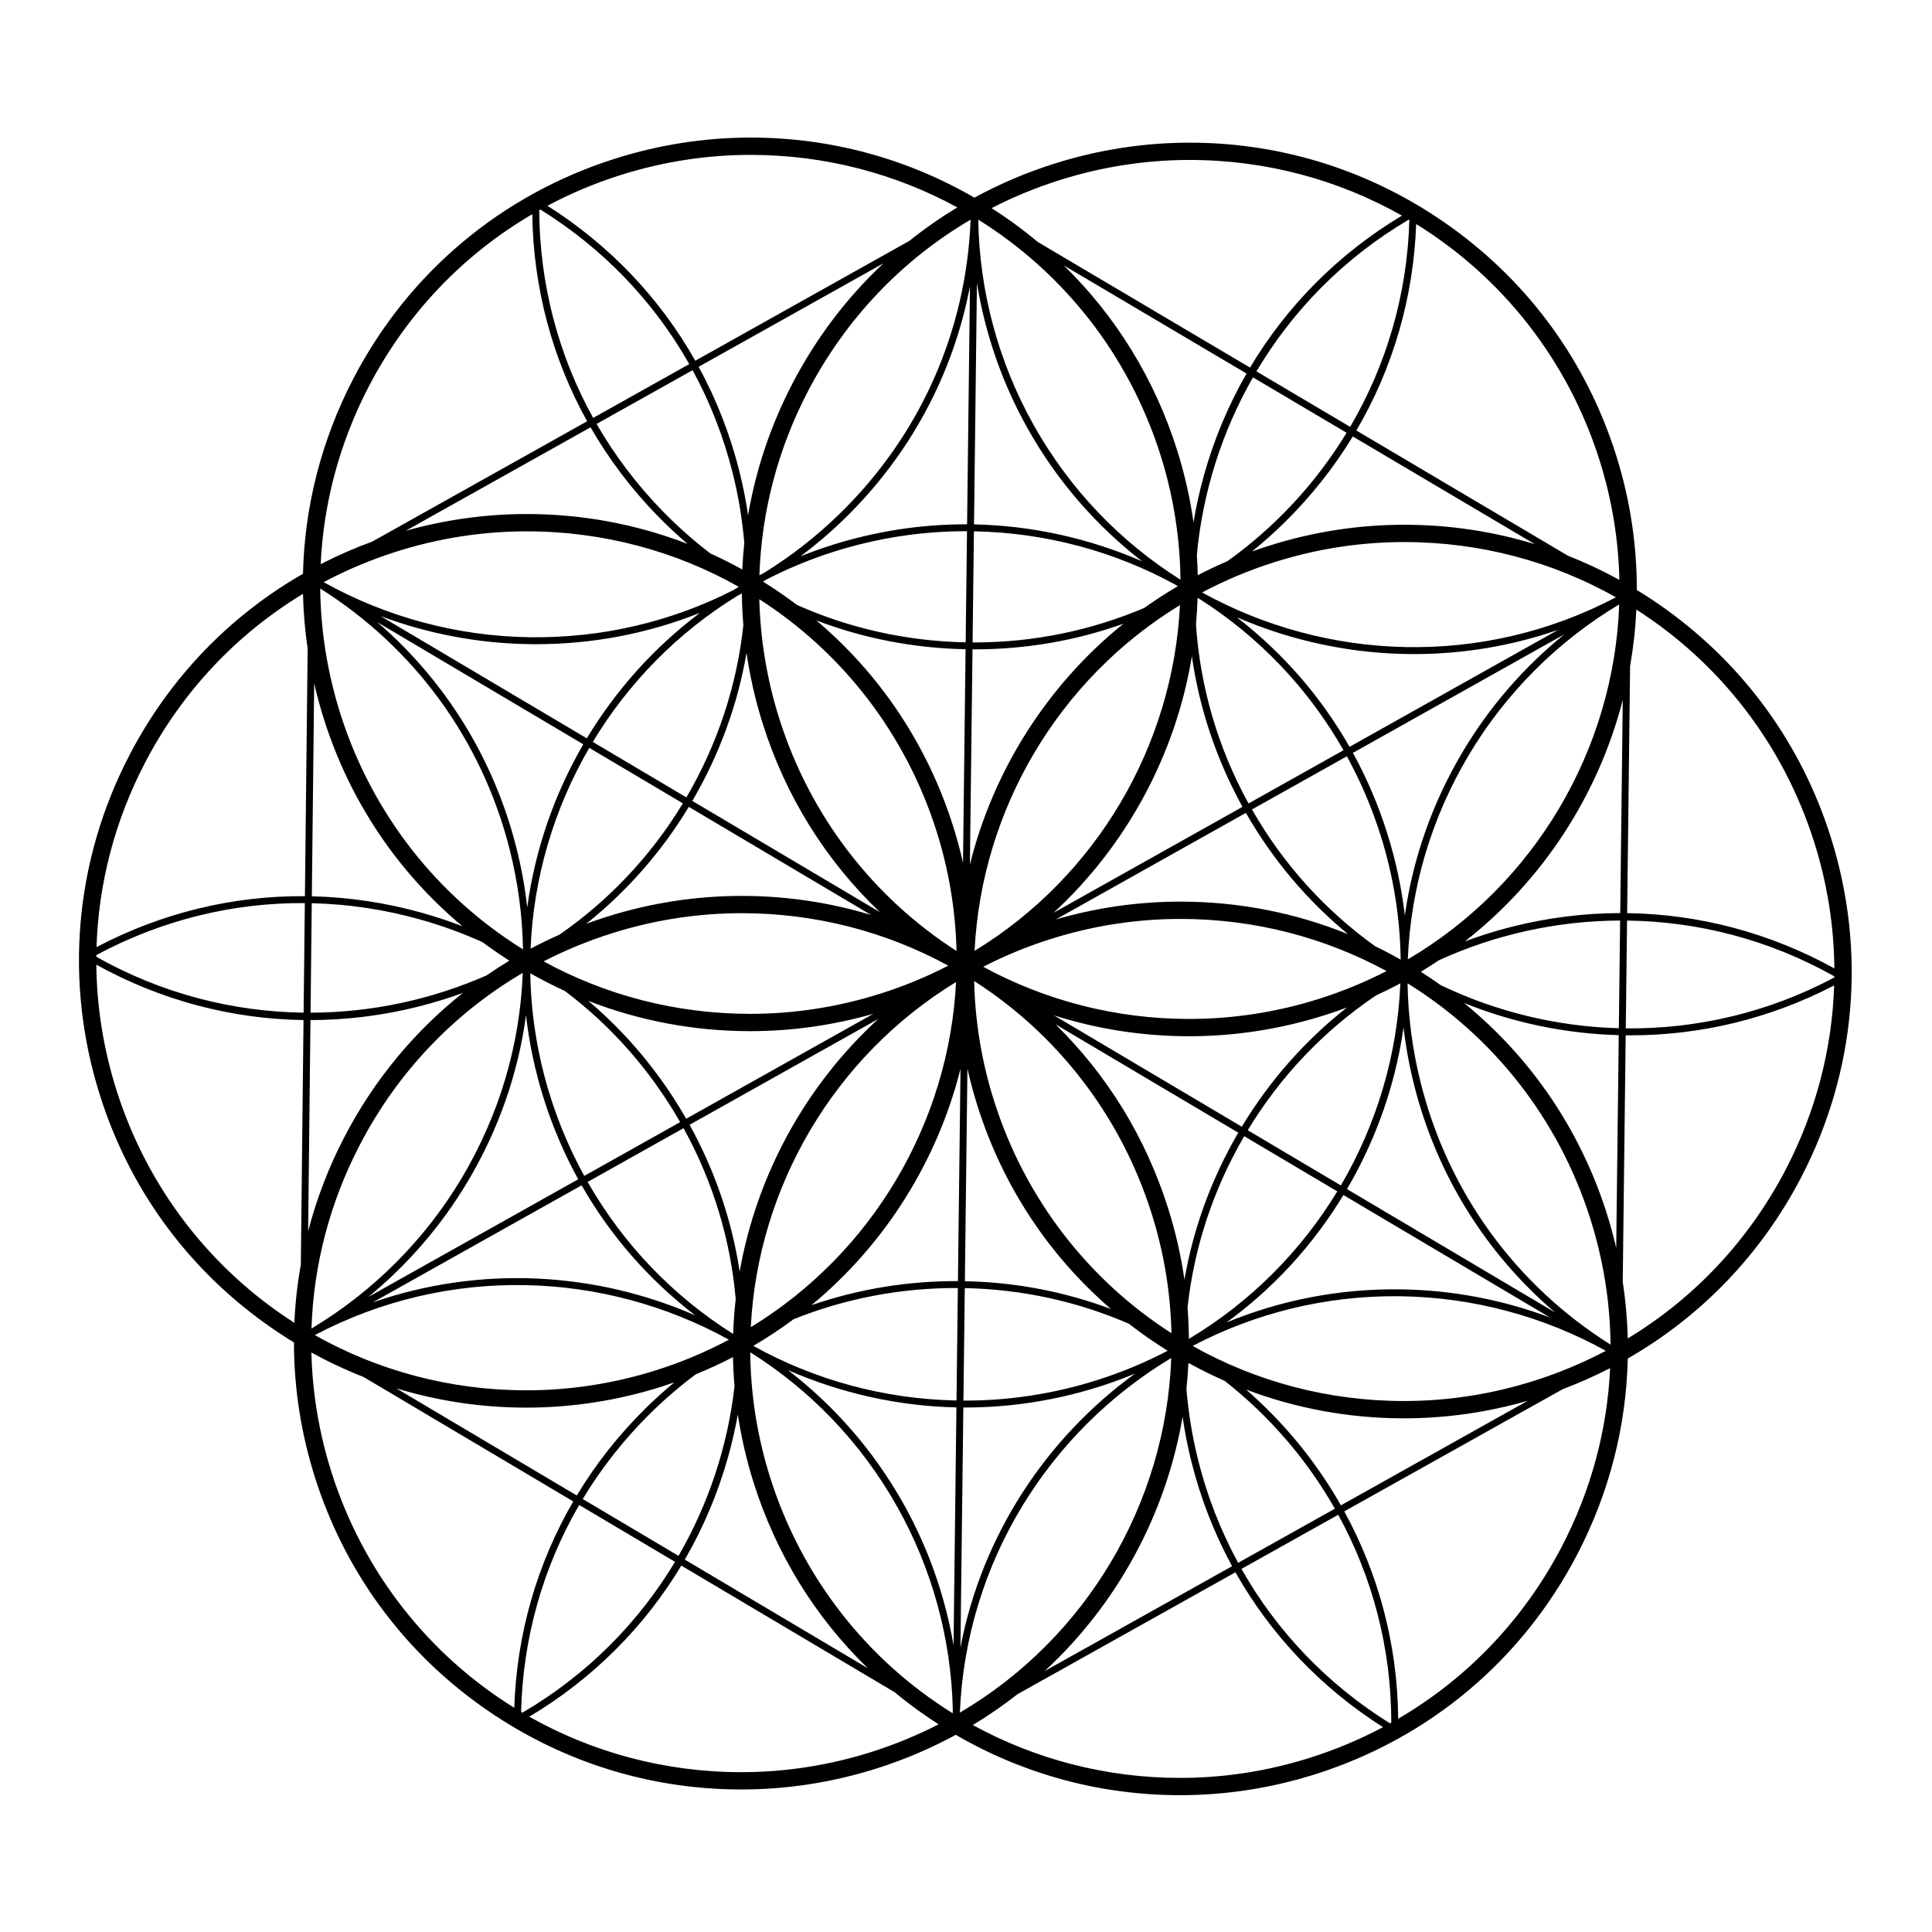<svg xmlns="http://www.w3.org/2000/svg" xmlns:xlink="http://www.w3.org/1999/xlink" width="500" viewBox="0 0 375 375" height="500" preserveAspectRatio="xMidYMid meet"><defs><clipPath id="7d6949f961"><path d="M 15 26.715 L 360 26.715 L 360 348.465 L 15 348.465 Z M 15 26.715 " clip-rule="nonzero"></path></clipPath></defs><g clip-path="url(#7d6949f961)"><path fill="#000000" d="M 355.336 162.445 C 349.664 144.52 338.617 129.25 323.391 118.285 C 321.535 116.949 319.641 115.695 317.707 114.516 C 317.723 105.828 316.422 96.996 313.664 88.281 C 307.988 70.355 296.941 55.09 281.715 44.125 C 266.785 33.375 249.215 27.691 230.898 27.691 C 222.074 27.691 213.293 29.047 204.746 31.734 C 204.727 31.738 204.707 31.746 204.691 31.75 C 199.242 33.469 194.039 35.691 189.129 38.363 C 175.922 30.711 161.066 26.703 145.691 26.703 C 136.836 26.703 128.023 28.07 119.477 30.766 C 119.469 30.77 119.461 30.773 119.449 30.773 C 97.352 37.758 79.297 52.914 68.605 73.449 C 62.395 85.387 59.109 98.309 58.809 111.371 C 44.559 119.539 32.91 131.609 25.152 146.52 C 14.457 167.07 12.418 190.543 19.406 212.625 C 25.078 230.551 36.125 245.82 51.352 256.781 C 53.211 258.121 55.113 259.383 57.055 260.566 C 57.059 269.332 58.406 278.145 61.125 286.742 C 66.801 304.668 77.848 319.938 93.074 330.902 C 108.004 341.652 125.574 347.336 143.891 347.336 C 152.746 347.336 161.555 345.973 170.078 343.281 C 170.086 343.277 170.094 343.277 170.102 343.273 C 175.539 341.559 180.688 339.352 185.516 336.727 C 198.75 344.418 213.645 348.445 229.062 348.445 C 237.918 348.445 246.727 347.082 255.25 344.395 C 255.258 344.391 255.266 344.387 255.273 344.387 C 277.387 337.406 295.453 322.246 306.148 301.699 C 312.375 289.738 315.66 276.781 315.949 263.688 C 330.195 255.52 341.832 243.453 349.59 228.551 C 360.285 208 362.324 184.523 355.336 162.445 Z M 269.805 334.508 C 257.66 326.949 247.832 316.668 240.969 304.523 L 259.75 294.016 C 266.32 306.016 270.055 319.77 270.047 334.367 C 269.965 334.414 269.887 334.461 269.805 334.508 Z M 240.324 303.344 C 236.941 297.125 234.32 290.441 232.559 283.395 C 231.414 278.816 230.66 274.203 230.285 269.59 C 230.465 267.918 230.594 266.234 230.672 264.543 C 232.969 265.809 235.312 266.969 237.703 268.02 C 246.348 274.809 253.641 283.242 259.098 292.84 Z M 101.145 332.285 C 101.488 317.949 105.387 304.223 112.422 292.113 L 131.02 303.152 C 123.973 314.898 113.977 325.07 101.391 332.434 C 101.309 332.383 101.227 332.336 101.145 332.285 Z M 113.109 290.957 C 116.738 284.941 121.145 279.336 126.285 274.273 C 129.059 271.547 131.988 269.039 135.047 266.75 C 137.527 265.742 139.934 264.629 142.273 263.414 C 142.309 265.297 142.406 267.188 142.57 269.082 C 141.246 280.648 137.551 291.875 131.699 301.992 Z M 18.695 185.383 C 31.324 178.598 45.176 175.188 59.168 175.289 L 58.93 196.555 C 45.215 196.375 31.379 192.867 18.695 185.707 C 18.699 185.598 18.695 185.488 18.695 185.383 Z M 104.895 40.676 C 117.062 48.23 126.91 58.516 133.785 70.672 L 115.133 81.117 C 108.363 68.906 104.738 55.137 104.66 40.809 C 104.738 40.766 104.816 40.719 104.895 40.676 Z M 134.434 71.852 C 137.816 78.062 140.438 84.742 142.203 91.785 C 143.336 96.289 144.082 100.824 144.465 105.363 C 144.285 107.082 144.156 108.805 144.078 110.531 C 142.055 109.414 139.992 108.379 137.895 107.434 C 134.672 104.969 131.602 102.258 128.715 99.305 C 123.641 94.125 119.32 88.406 115.797 82.285 Z M 273.555 42.684 C 273.152 57.309 269.016 71.004 262.066 82.852 L 243.875 72.082 C 250.895 60.266 260.875 50.027 273.453 42.625 C 273.488 42.645 273.52 42.664 273.555 42.684 Z M 261.375 84 C 255.422 93.789 247.531 102.273 238.246 108.922 C 236.277 109.766 234.355 110.676 232.48 111.648 C 232.453 110.336 232.398 109.016 232.309 107.699 C 233.434 95.598 237.148 83.82 243.203 73.246 Z M 189.164 184.562 C 190.512 157.25 205.363 131.883 229.031 117.449 C 227.68 144.766 212.824 170.141 189.164 184.562 Z M 185.57 190.609 C 184.191 217.875 169.355 243.191 145.727 257.609 C 147.109 230.344 161.945 205.027 185.57 190.609 Z M 189.25 190.52 C 205.16 200.773 217.477 216.422 223.516 235.496 C 225.961 243.227 227.211 251.051 227.379 258.773 C 211.391 248.52 199.008 232.832 192.949 213.691 C 190.504 205.969 189.254 198.148 189.086 190.43 C 189.141 190.457 189.195 190.488 189.25 190.52 Z M 190.844 187.652 C 194.977 185.527 199.336 183.719 203.91 182.273 C 203.926 182.27 203.941 182.266 203.957 182.258 C 212.152 179.672 220.621 178.363 229.133 178.363 C 243.5 178.363 257.16 181.98 269.121 188.484 C 264.992 190.609 260.633 192.418 256.059 193.863 C 256.039 193.867 256.023 193.875 256.004 193.879 C 247.812 196.465 239.344 197.777 230.832 197.777 C 216.461 197.777 202.805 194.156 190.844 187.652 Z M 229.133 175.004 C 220.973 175.004 212.848 176.164 204.957 178.453 L 241.828 157.781 C 247.109 167.02 253.871 174.91 261.656 181.32 C 251.391 177.16 240.402 175.004 229.133 175.004 Z M 204.508 177.164 C 218.73 164.031 228.199 146.434 231.344 127.383 C 232.793 137.512 236.086 147.395 241.168 156.609 Z M 188.258 167.805 L 188.762 126.039 C 188.891 126.039 189.02 126.039 189.148 126.039 C 199.148 126.039 208.895 124.336 218.055 121.066 C 203.227 133.027 192.805 149.547 188.258 167.805 Z M 185.547 184.512 C 169.633 174.258 157.312 158.609 151.273 139.531 C 148.859 131.898 147.574 124.094 147.383 116.309 C 163.363 126.562 175.738 142.242 181.793 161.379 C 184.23 169.078 185.48 176.875 185.656 184.57 C 185.621 184.551 185.586 184.531 185.547 184.512 Z M 183.984 187.395 C 184.008 187.41 184.027 187.422 184.047 187.438 C 179.883 189.586 175.484 191.414 170.867 192.871 C 170.848 192.875 170.816 192.887 170.797 192.891 C 162.605 195.477 154.133 196.789 145.621 196.789 C 131.207 196.789 117.504 193.148 105.516 186.602 C 109.727 184.434 114.152 182.609 118.762 181.156 C 118.781 181.148 118.805 181.141 118.828 181.133 C 127.008 178.555 135.461 177.25 143.953 177.25 C 158.34 177.25 172.016 180.875 183.984 187.395 Z M 145.621 200.148 C 153.684 200.148 161.703 199.012 169.523 196.777 L 133.188 217.148 C 128.152 208.352 121.73 200.648 114.203 194.273 C 124.152 198.145 134.758 200.148 145.621 200.148 Z M 170.453 197.797 C 156.352 210.73 146.891 228.035 143.57 246.809 C 142.066 236.938 138.812 227.312 133.848 218.32 Z M 186.434 207.465 L 185.934 248.66 C 176.109 248.625 166.527 250.227 157.504 253.336 C 171.844 241.477 181.945 225.309 186.434 207.465 Z M 187.777 207.418 C 188.324 209.852 188.977 212.281 189.742 214.703 C 194.633 230.152 203.52 243.629 215.629 254.074 C 206.781 250.762 197.238 248.875 187.281 248.68 Z M 226.719 234.484 C 222.387 220.797 214.918 208.656 204.848 198.801 L 240.348 219.852 C 235.121 228.809 231.617 238.453 229.898 248.391 C 229.234 243.746 228.18 239.098 226.719 234.484 Z M 204.582 197.082 C 213.004 199.758 221.828 201.133 230.832 201.133 C 239.656 201.133 248.438 199.777 256.977 197.094 C 256.996 197.086 257.02 197.082 257.043 197.074 C 258.535 196.602 260.004 196.094 261.449 195.551 C 253.395 201.879 246.477 209.676 241.031 218.691 Z M 266.871 183.633 C 257.371 176.805 249.164 167.895 243.004 157.121 L 261.426 146.793 C 264.055 151.586 266.25 156.688 267.949 162.059 C 270.496 170.098 271.758 178.238 271.871 186.266 C 270.227 185.332 268.559 184.453 266.871 183.633 Z M 242.34 155.953 C 236.262 144.918 232.938 133.07 232.137 121.215 C 232.293 119.5 232.398 117.777 232.453 116.051 C 232.582 116.121 232.711 116.195 232.84 116.266 C 244.281 123.543 253.914 133.562 260.773 145.617 Z M 228.613 113.781 C 226.363 115.098 224.191 116.504 222.094 118 C 211.953 122.309 200.812 124.695 189.137 124.695 C 189.02 124.695 188.898 124.695 188.777 124.695 L 189.039 103.125 C 203.105 103.387 216.461 107.074 228.188 113.512 C 228.328 113.602 228.473 113.691 228.613 113.781 Z M 186.918 167.449 C 186.383 165.082 185.746 162.719 185 160.367 C 180.02 144.633 170.902 130.949 158.453 120.422 C 167.59 123.906 177.355 125.82 187.418 126.016 Z M 148.07 140.543 C 152.523 154.609 160.285 167.039 170.781 177.039 L 134.383 155.457 C 139.656 146.441 143.184 136.73 144.898 126.727 C 145.574 131.363 146.625 135.984 148.07 140.543 Z M 169.078 177.594 C 161 175.148 152.559 173.895 143.957 173.895 C 135.102 173.895 126.289 175.258 117.77 177.945 C 117.746 177.953 117.723 177.961 117.699 177.969 C 116.379 178.387 115.078 178.836 113.785 179.309 C 121.621 173.066 128.363 165.426 133.699 156.613 Z M 108.578 181.422 C 106.676 182.266 104.809 183.172 102.984 184.141 C 103.551 170.297 107.543 156.922 114.379 145.16 L 132.543 155.93 C 126.246 166.328 118.016 174.887 108.578 181.422 Z M 109.648 192.348 C 118.652 199.137 126.258 207.742 132.016 217.805 L 113.406 228.242 C 110.762 223.43 108.555 218.301 106.844 212.902 C 104.324 204.938 103.059 196.871 102.93 188.914 C 105.125 190.156 107.367 191.305 109.648 192.348 Z M 132.676 218.977 C 138.496 229.531 141.809 240.82 142.801 252.148 C 142.547 254.387 142.379 256.648 142.305 258.918 C 130.73 251.637 120.988 241.562 114.062 229.414 Z M 154.02 256.07 C 164.031 252.043 174.824 249.961 185.918 250.004 L 185.656 271.836 C 171.469 271.555 158.012 267.789 146.219 261.234 C 148.93 259.645 151.531 257.918 154.02 256.07 Z M 187.266 250.023 C 198.562 250.246 209.32 252.688 219.113 256.934 C 219.961 257.59 220.816 258.234 221.688 258.863 C 223.312 260.027 224.965 261.133 226.648 262.18 C 222.301 264.453 217.699 266.375 212.863 267.902 C 212.855 267.906 212.852 267.906 212.844 267.91 C 204.551 270.527 195.98 271.852 187.367 271.852 C 187.242 271.852 187.121 271.848 187 271.848 Z M 230.5 253.805 C 231.758 242.203 235.457 230.902 241.504 220.535 L 259.566 231.246 C 252.547 242.801 242.75 252.715 230.762 259.875 C 230.742 257.859 230.66 255.832 230.5 253.805 Z M 242.188 219.379 C 248.684 208.621 257.258 199.832 267.094 193.207 C 268.695 192.473 270.27 191.695 271.809 190.871 C 271.234 204.812 267.184 218.273 260.258 230.094 Z M 269.234 161.656 C 267.512 156.219 265.289 151.027 262.602 146.133 L 303.633 123.129 C 295.816 129.465 289.137 137.148 283.961 145.832 C 278.035 155.766 274.25 166.562 272.68 177.676 C 272.047 172.297 270.902 166.934 269.234 161.656 Z M 261.945 144.961 C 256.414 135.25 249.023 126.738 240.051 119.801 C 250.875 124.496 262.609 126.957 274.477 126.957 C 283.852 126.957 293.305 125.422 302.457 122.246 Z M 189.055 101.785 L 189.621 54.945 C 191.219 64.801 194.527 74.352 199.434 83.109 C 205.223 93.445 212.852 102.113 221.68 108.945 C 211.387 104.477 200.242 102.004 189.055 101.785 Z M 187.711 101.77 C 187.617 101.77 187.527 101.77 187.434 101.77 C 178.68 101.77 169.973 103.117 161.551 105.773 C 161.543 105.777 161.535 105.781 161.527 105.781 C 159.441 106.441 157.395 107.172 155.395 107.973 C 158.348 105.758 161.184 103.344 163.871 100.727 C 176.609 88.336 185.004 72.672 188.27 55.582 Z M 161.902 107.07 C 161.922 107.066 161.938 107.062 161.953 107.055 C 170.246 104.438 178.82 103.109 187.434 103.109 C 187.52 103.109 187.609 103.113 187.695 103.113 L 187.434 124.676 C 175.957 124.449 164.871 121.953 154.684 117.414 C 154.145 117.008 153.605 116.602 153.055 116.207 C 151.43 115.039 149.777 113.934 148.094 112.887 C 148.328 112.746 148.559 112.605 148.793 112.465 C 152.938 110.34 157.312 108.523 161.902 107.07 Z M 143.996 115.199 C 144.02 117.254 144.113 119.312 144.285 121.367 C 143.027 133.02 139.309 144.367 133.227 154.773 L 115.066 144.004 C 121.926 132.621 131.469 122.809 143.156 115.633 C 143.438 115.488 143.719 115.348 143.996 115.199 Z M 113.902 143.312 L 73.887 119.59 C 83.129 123.043 92.945 124.902 102.867 125.031 C 103.254 125.035 103.641 125.039 104.023 125.039 C 115.102 125.039 125.867 122.945 135.871 118.949 C 126.957 125.645 119.535 133.957 113.902 143.312 Z M 113.215 144.469 C 107.59 154.156 103.855 164.918 102.336 176.137 C 101.895 172.215 101.188 168.301 100.195 164.41 C 95.816 147.215 86.438 132.137 73.262 120.777 Z M 105.562 213.309 C 107.293 218.77 109.527 223.984 112.23 228.898 L 71.488 251.742 C 79.148 245.457 85.699 237.867 90.793 229.316 C 96.781 219.258 100.574 208.32 102.102 197.062 C 102.715 202.48 103.855 207.918 105.562 213.309 Z M 112.891 230.07 C 118.457 239.82 125.902 248.363 134.941 255.312 C 115.527 246.84 93.168 245.574 72.367 252.789 Z M 185.641 273.176 L 185.082 319.352 C 183.441 309.75 180.168 300.449 175.375 291.898 C 169.547 281.504 161.855 272.793 152.953 265.945 C 163.262 270.445 174.43 272.945 185.641 273.176 Z M 186.984 273.191 C 187.113 273.191 187.238 273.195 187.367 273.195 C 196.094 273.195 204.773 271.855 213.223 269.195 C 213.238 269.191 213.254 269.188 213.27 269.184 C 215.664 268.426 218.004 267.57 220.297 266.625 C 203.031 279.176 190.598 298 186.422 319.77 Z M 260.758 231.953 L 300.84 255.715 C 291.609 252.262 281.812 250.398 271.902 250.262 C 259.93 250.094 248.492 252.395 238.07 256.688 C 247.133 250.086 254.836 241.723 260.758 231.953 Z M 261.449 230.801 C 262.18 229.555 262.883 228.285 263.555 226.992 C 268.117 218.227 271.082 208.918 272.426 199.418 C 272.867 203.199 273.559 206.977 274.512 210.73 C 278.926 228.117 288.449 243.34 301.84 254.746 Z M 285.117 146.516 C 292.262 134.531 302.316 124.477 314.289 117.312 C 313.277 145.473 297.902 171.711 273.258 186.211 C 273.809 172.352 277.809 158.77 285.117 146.516 Z M 233.332 114.996 C 237.75 112.652 242.441 110.672 247.379 109.113 C 247.383 109.113 247.391 109.109 247.398 109.105 C 255.594 106.52 264.062 105.211 272.57 105.211 C 287.379 105.211 301.434 109.051 313.652 115.934 C 287.637 129.609 257.477 128.336 233.332 114.996 Z M 200.609 82.457 C 193.789 70.281 190.102 56.559 189.875 42.629 C 206.32 52.867 219.07 68.793 225.246 88.309 C 227.793 96.348 229.043 104.492 229.125 112.52 C 217.617 105.262 207.707 95.129 200.609 82.457 Z M 162.934 99.766 C 158.422 104.156 153.504 107.98 148.27 111.211 C 147.977 111.359 147.688 111.508 147.402 111.66 C 147.801 99.367 150.953 87.223 156.801 75.984 C 164.121 61.918 175.039 50.48 188.395 42.637 C 187.562 64.34 178.57 84.555 162.934 99.766 Z M 142.363 114.531 C 130.289 120.691 116.82 123.871 102.887 123.688 C 88.859 123.504 75.059 119.816 62.82 112.996 C 67.324 110.605 72.074 108.602 77.039 107.035 C 77.043 107.035 77.047 107.035 77.051 107.031 C 77.055 107.031 77.059 107.027 77.062 107.027 C 85.258 104.441 93.727 103.133 102.238 103.133 C 117.078 103.133 131.164 106.988 143.398 113.902 C 143.051 114.109 142.707 114.32 142.363 114.531 Z M 62.152 114.23 C 80.512 125.797 93.52 143.652 98.891 164.742 C 100.539 171.211 101.406 177.758 101.516 184.27 C 85.031 174.035 72.254 158.09 66.066 138.543 C 63.539 130.555 62.242 122.379 62.152 114.23 Z M 89.637 228.629 C 82.492 240.629 72.434 250.695 60.457 257.871 C 60.855 245.574 64.008 233.426 69.855 222.188 C 77.18 208.113 88.105 196.676 101.469 188.832 C 100.941 202.723 96.949 216.348 89.637 228.629 Z M 141.48 260.035 C 137.043 262.395 132.328 264.391 127.363 265.957 C 127.348 265.961 127.332 265.965 127.32 265.973 C 127.316 265.973 127.316 265.973 127.316 265.973 C 119.133 268.551 110.668 269.859 102.168 269.859 C 87.363 269.859 73.312 266.02 61.102 259.141 C 87.125 245.43 117.316 246.688 141.48 260.035 Z M 174.203 292.555 C 180.906 304.516 184.59 317.969 184.934 331.645 L 184.922 332.547 C 168.457 322.312 155.688 306.375 149.508 286.844 C 146.945 278.75 145.691 270.551 145.625 262.473 C 157.16 269.727 167.09 279.867 174.203 292.555 Z M 227.34 263.586 C 226.305 291.723 210.934 317.93 186.309 332.418 C 187.523 303.141 203.715 277.754 227.34 263.586 Z M 271.883 251.602 C 285.816 251.801 299.523 255.453 311.691 262.195 C 307.258 264.531 302.582 266.492 297.699 268.035 C 297.695 268.035 297.688 268.039 297.68 268.039 C 289.484 270.625 281.016 271.938 272.504 271.938 C 257.723 271.938 243.691 268.109 231.492 261.246 C 243.555 254.906 257.32 251.398 271.883 251.602 Z M 312.605 260.992 C 294.207 249.414 281.18 231.527 275.816 210.402 C 274.172 203.926 273.309 197.375 273.207 190.859 C 289.707 201.094 302.5 217.047 308.691 236.605 C 311.227 244.617 312.523 252.82 312.605 260.992 Z M 314.977 135.859 L 314.484 177.23 C 307.434 177.242 300.34 178.129 293.336 179.91 C 290.262 180.691 287.258 181.637 284.328 182.73 C 299.516 170.859 310.234 154.266 314.977 135.859 Z M 272.57 101.852 C 263.719 101.852 254.906 103.215 246.426 105.895 C 246.406 105.898 246.383 105.906 246.363 105.914 C 245.234 106.27 244.117 106.648 243.008 107.047 C 245.109 105.348 247.145 103.543 249.102 101.633 C 254.355 96.508 258.863 90.82 262.578 84.715 L 297.898 105.617 C 289.758 103.129 281.25 101.852 272.57 101.852 Z M 233.73 92.09 C 232.863 95.172 232.176 98.277 231.656 101.395 C 230.996 96.688 229.934 91.977 228.453 87.297 C 224.105 73.559 216.602 61.387 206.48 51.512 L 241.953 72.504 C 238.453 78.598 235.68 85.16 233.73 92.09 Z M 153.816 74.438 C 149.574 82.586 146.699 91.199 145.203 100.004 C 144.785 97.145 144.219 94.297 143.508 91.457 C 141.715 84.301 139.047 77.508 135.605 71.195 L 171.473 51.113 C 164.398 57.742 158.422 65.586 153.816 74.438 Z M 127.75 100.246 C 129.586 102.117 131.492 103.895 133.465 105.574 C 123.57 101.75 113.031 99.773 102.238 99.773 C 94.312 99.773 86.426 100.871 78.746 103.027 L 114.625 82.941 C 118.207 89.164 122.594 94.977 127.75 100.246 Z M 62.863 139.555 C 67.887 155.434 77.129 169.223 89.758 179.785 C 87.238 178.816 84.66 177.953 82.027 177.211 C 74.93 175.207 67.715 174.137 60.527 173.969 L 60.984 132.648 C 61.516 134.965 62.137 137.266 62.863 139.555 Z M 81.664 178.504 C 85.809 179.672 89.816 181.137 93.672 182.879 C 94.047 183.16 94.426 183.438 94.805 183.715 C 96.141 184.672 97.496 185.59 98.867 186.469 C 97.363 187.379 95.883 188.332 94.441 189.328 C 83.699 194.051 72.047 196.531 60.277 196.562 L 60.512 175.312 C 67.582 175.477 74.68 176.531 81.664 178.504 Z M 60.262 198 C 67.324 197.988 74.438 197.102 81.457 195.316 C 84.316 194.59 87.117 193.719 89.855 192.723 C 80.426 200.199 72.594 209.648 66.871 220.641 C 63.797 226.547 61.441 232.699 59.809 238.988 Z M 102.168 273.219 C 111.023 273.219 119.836 271.852 128.359 269.164 C 128.375 269.16 128.391 269.152 128.406 269.148 C 129.234 268.887 130.059 268.609 130.879 268.324 C 128.977 269.902 127.125 271.562 125.344 273.316 C 120.117 278.461 115.641 284.156 111.953 290.273 L 76.922 269.477 C 85.039 271.949 93.52 273.219 102.168 273.219 Z M 141.32 282.789 C 142.09 280.055 142.719 277.301 143.211 274.539 C 143.879 278.984 144.902 283.434 146.301 287.855 C 150.672 301.668 158.238 313.902 168.445 323.805 L 132.922 302.719 C 136.508 296.531 139.34 289.852 141.32 282.789 Z M 229.539 275 C 229.961 277.914 230.527 280.824 231.254 283.719 C 233.047 290.883 235.711 297.68 239.148 304 L 202.762 324.359 C 216.887 311.324 226.324 293.891 229.539 275 Z M 241.867 269.715 C 251.586 273.395 261.922 275.297 272.504 275.297 C 280.633 275.297 288.723 274.145 296.555 271.883 L 260.27 292.184 C 255.441 283.688 249.199 276.094 241.867 269.715 Z M 311.895 235.594 C 306.762 219.375 297.227 205.332 284.18 194.684 C 293.703 198.52 303.883 200.648 314.199 200.922 L 313.707 242.215 C 313.191 239.996 312.59 237.789 311.895 235.594 Z M 279.617 191.203 C 278.359 190.305 277.082 189.441 275.785 188.617 C 276.977 187.895 278.148 187.152 279.297 186.379 C 290.312 181.359 302.328 178.719 314.465 178.676 L 314.215 199.578 C 302.211 199.254 290.402 196.387 279.617 191.203 Z M 315.812 178.68 C 329.531 178.852 343.363 182.359 356.047 189.512 C 356.047 189.582 356.047 189.652 356.047 189.723 C 343.164 196.578 329.258 199.754 315.562 199.605 Z M 352.133 163.457 C 354.68 171.508 355.977 179.754 356.047 187.969 C 343.555 181.059 329.797 177.434 315.828 177.238 L 316.402 129.277 C 317.035 125.672 317.445 122.012 317.617 118.32 C 333.648 128.57 346.062 144.281 352.133 163.457 Z M 310.457 89.293 C 312.902 97.02 314.152 104.84 314.32 112.559 C 311.082 110.773 307.746 109.207 304.332 107.863 L 263.27 83.562 C 270.352 71.484 274.363 57.801 274.879 43.488 C 291.426 53.719 304.254 69.699 310.457 89.293 Z M 205.703 34.953 C 205.711 34.949 205.719 34.945 205.727 34.945 C 213.918 32.359 222.391 31.047 230.898 31.047 C 245.762 31.047 259.867 34.918 272.117 41.852 C 259.84 49.211 249.793 59.328 242.629 71.348 L 201.449 46.977 C 199.852 45.645 198.207 44.363 196.508 43.137 C 195.18 42.184 193.832 41.27 192.465 40.395 C 196.676 38.23 201.098 36.406 205.703 34.953 Z M 120.492 33.965 C 120.512 33.961 120.527 33.957 120.547 33.949 C 128.73 31.371 137.191 30.062 145.691 30.062 C 160.117 30.062 173.828 33.711 185.82 40.262 C 182.559 42.23 179.438 44.402 176.48 46.77 L 134.957 70.016 C 128.098 57.879 118.32 47.574 106.254 39.938 C 110.762 37.543 115.52 35.535 120.492 33.965 Z M 71.59 75 C 78.934 60.887 89.902 49.418 103.316 41.574 C 103.512 55.848 107.191 69.57 113.961 81.773 L 72.254 105.121 C 68.805 106.383 65.461 107.848 62.242 109.504 C 62.793 97.613 65.926 85.879 71.59 75 Z M 28.137 148.07 C 35.289 134.324 45.875 123.094 58.809 115.27 C 58.891 118.816 59.191 122.367 59.715 125.906 L 59.184 173.945 C 45.215 173.844 31.383 177.18 18.734 183.836 C 19.121 171.512 22.273 159.332 28.137 148.07 Z M 22.613 211.613 C 20.078 203.605 18.781 195.406 18.695 187.242 C 31.188 194.16 44.945 197.793 58.914 197.992 L 58.391 245.457 C 57.719 249.195 57.301 252.969 57.133 256.754 C 41.102 246.504 28.684 230.789 22.613 211.613 Z M 64.332 285.73 C 61.918 278.105 60.629 270.305 60.441 262.523 C 63.727 264.328 67.109 265.914 70.574 267.273 L 111.266 291.426 C 104.242 303.516 100.285 317.191 99.816 331.48 C 83.316 321.246 70.523 305.293 64.332 285.73 Z M 169.082 340.074 C 169.078 340.078 169.07 340.078 169.066 340.082 C 169.066 340.082 169.062 340.082 169.062 340.082 C 160.871 342.668 152.398 343.977 143.891 343.977 C 129.051 343.977 114.969 340.121 102.734 333.207 C 115 325.895 125.055 315.836 132.242 303.879 L 173.621 328.441 C 175.117 329.676 176.656 330.867 178.246 332.012 C 179.539 332.941 180.848 333.832 182.18 334.688 C 178.039 336.812 173.672 338.629 169.082 340.074 Z M 254.258 341.184 C 254.258 341.184 254.258 341.188 254.254 341.188 C 254.25 341.188 254.242 341.191 254.238 341.191 C 246.043 343.777 237.574 345.09 229.062 345.09 C 214.594 345.09 200.844 341.418 188.824 334.828 C 191.852 333 194.742 331.004 197.484 328.852 L 239.797 305.18 C 246.645 317.305 256.402 327.605 268.441 335.242 C 263.949 337.625 259.211 339.621 254.258 341.184 Z M 303.164 300.152 C 295.809 314.281 284.828 325.762 271.387 333.605 C 271.266 319.055 267.488 305.344 260.922 293.359 L 303.328 269.633 C 306.484 268.441 309.555 267.082 312.52 265.555 C 311.977 277.48 308.84 289.246 303.164 300.152 Z M 346.609 227 C 339.457 240.738 328.875 251.969 315.945 259.793 C 315.855 256.121 315.535 252.449 314.973 248.789 L 315.543 200.949 C 315.859 200.953 316.172 200.957 316.488 200.957 C 329.859 200.957 343.406 197.828 356.008 191.266 C 355.617 203.578 352.465 215.746 346.609 227 Z M 346.609 227 " fill-opacity="1" fill-rule="nonzero"></path></g></svg>